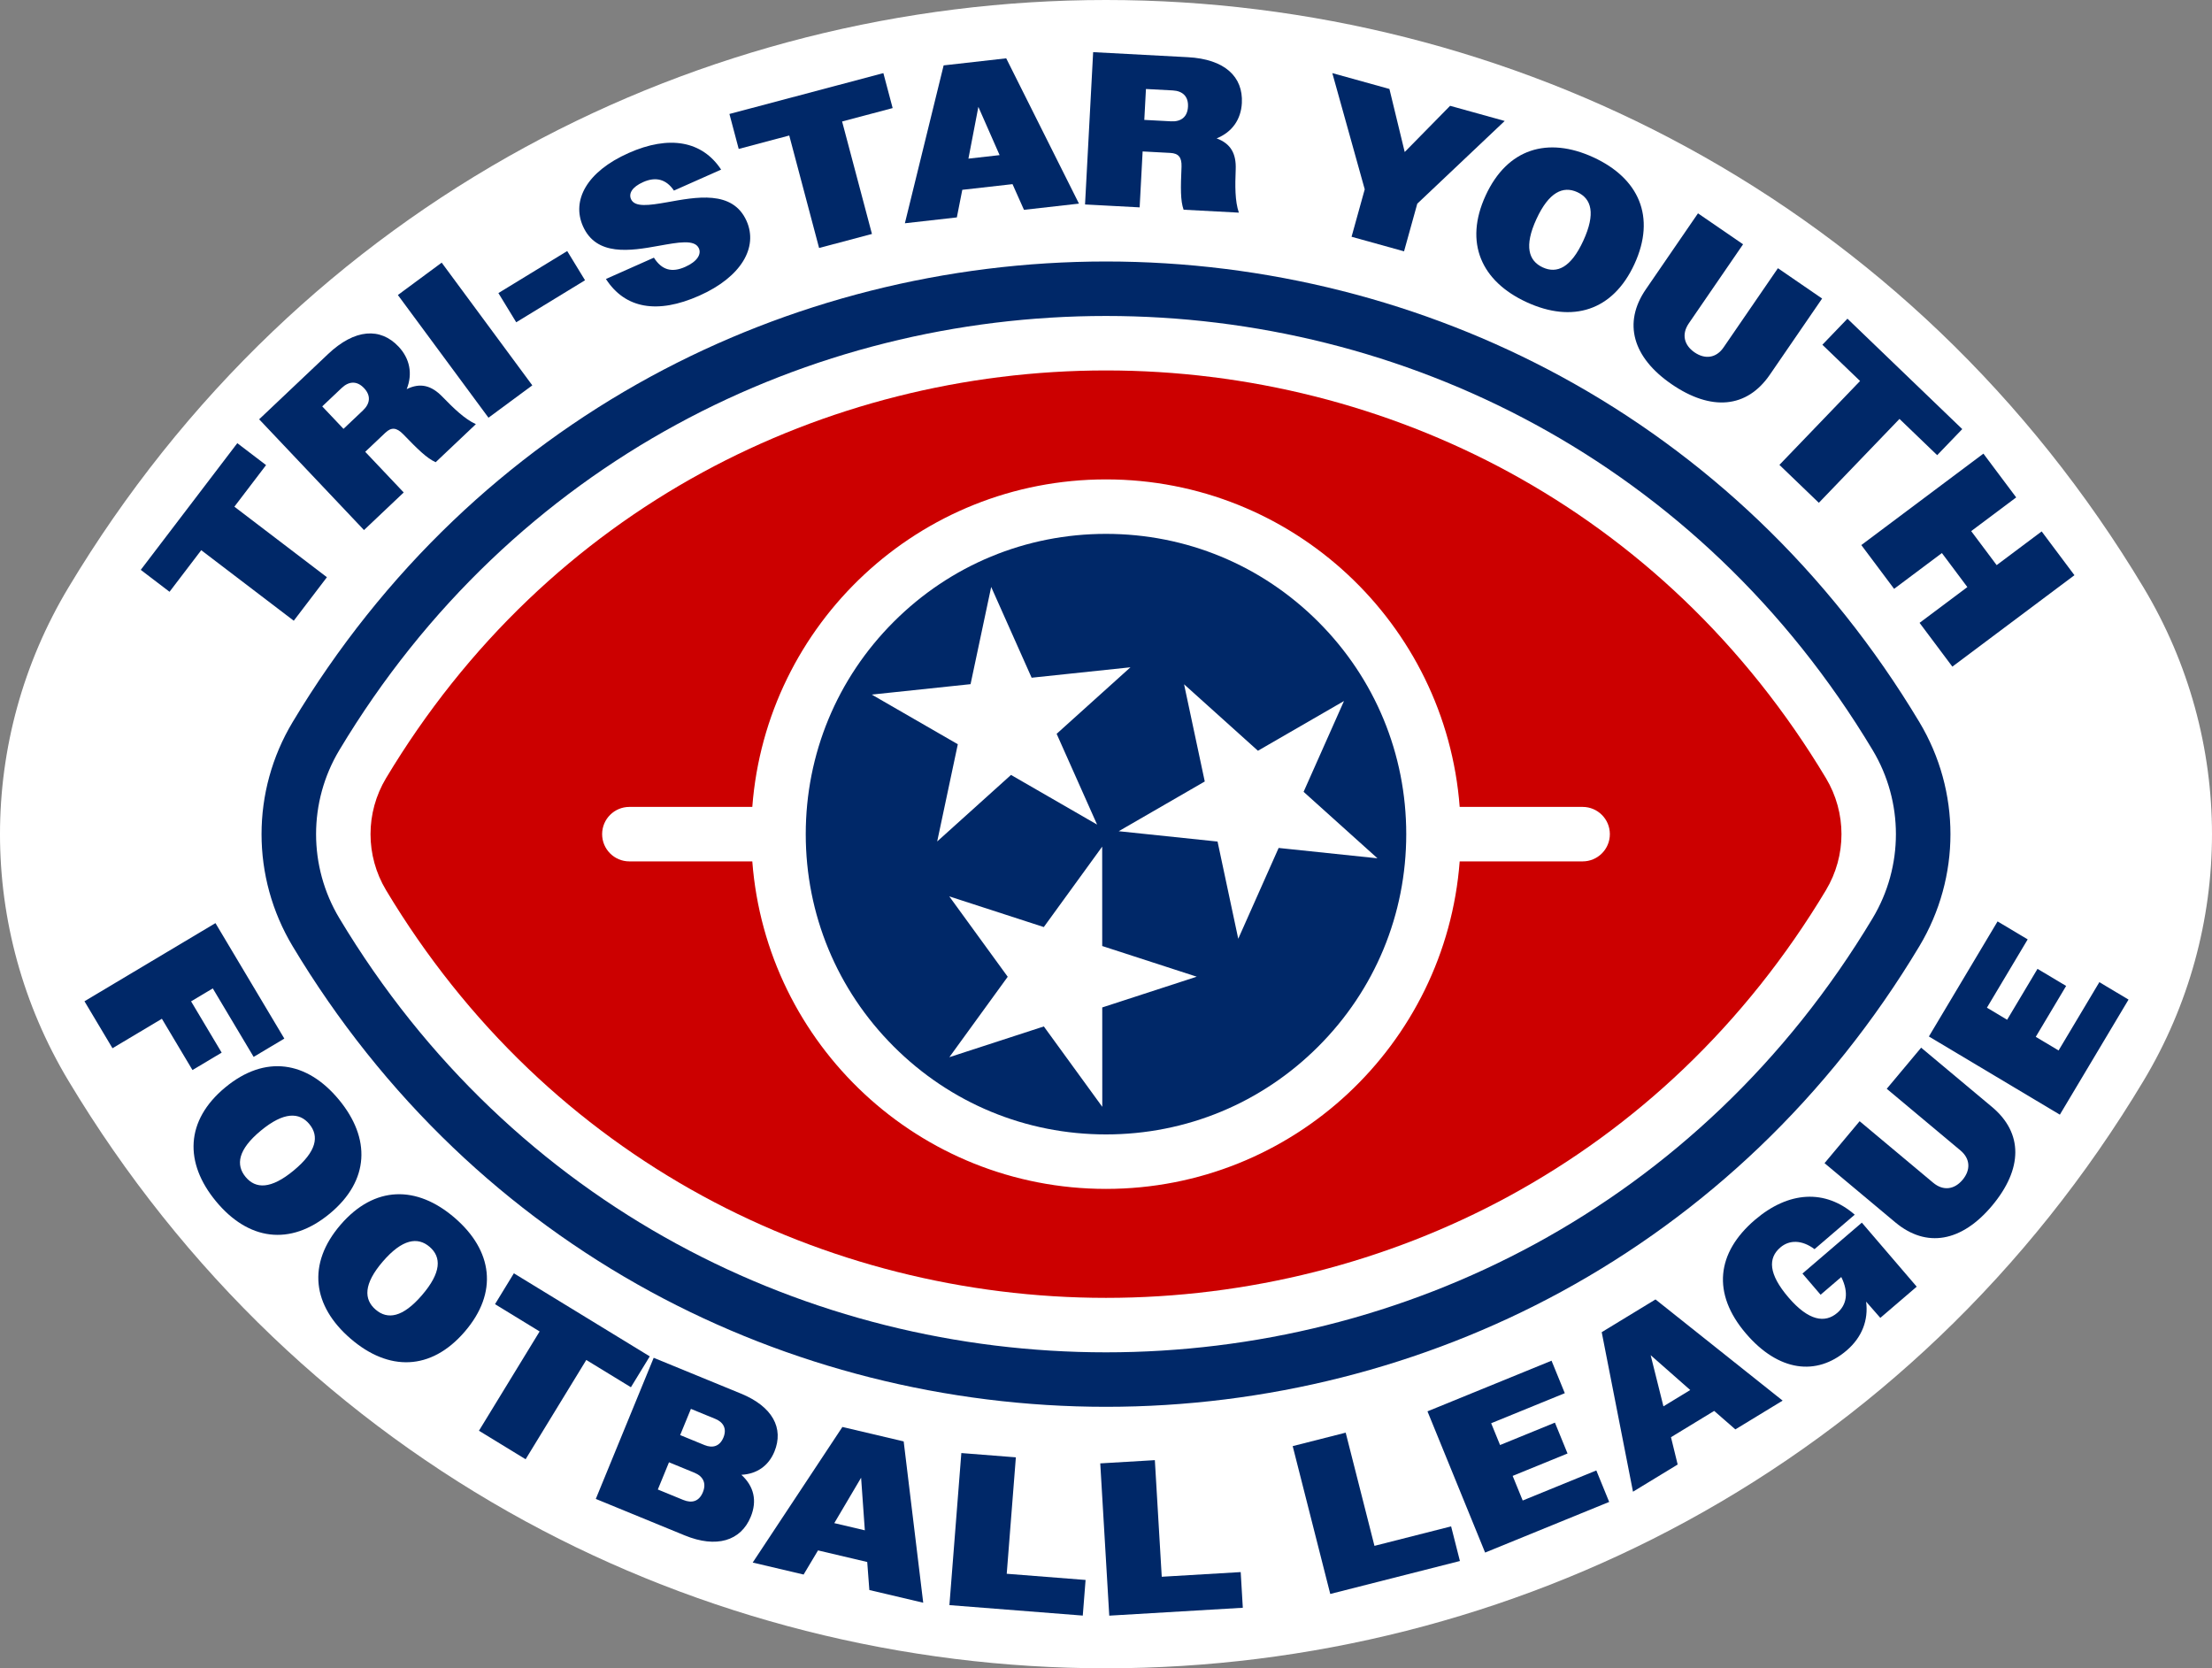 <?xml version="1.0" encoding="UTF-8"?><svg id="Layer_1" xmlns="http://www.w3.org/2000/svg" viewBox="0 0 1218.247 918.721"><rect x="0" y="0" width="1218.247" height="918.721" fill="#808080" stroke="none"/><defs><style>.cls-1{fill:#c00;}.cls-2{fill:#fff;}.cls-3{fill:#002868;}</style></defs><path class="cls-2" d="M609.122,918.721c-111.864,0-222.408-27.989-319.68-80.941-50.68-27.588-97.556-61.791-139.327-101.657-43.255-41.286-81.076-88.704-112.415-140.935-50.268-83.781-50.269-187.873,0-271.653,31.34-52.233,69.162-99.651,112.415-140.934,41.769-39.866,88.645-74.069,139.326-101.658C386.713,27.989,497.257,0,609.122,0s222.409,27.989,319.68,80.941c50.682,27.59,97.559,61.792,139.326,101.658,43.26,41.291,81.082,88.709,112.416,140.936,50.27,83.78,50.27,187.873-.003,271.655-31.34,52.234-69.162,99.65-112.415,140.933-41.765,39.863-88.641,74.065-139.324,101.656-97.27,52.952-207.815,80.941-319.68,80.941Z"/><path class="cls-3" d="M110.824,302.989l-17.457,22.906-15.844-12.075,53.172-69.769,15.843,12.074-17.457,22.907,50.967,38.842-18.257,23.956-50.967-38.842Z"/><path class="cls-3" d="M142.727,230.903l37.907-35.883c14.815-14.023,28.839-14.742,38.82-4.198,6.269,6.623,7.907,14.986,4.534,23.466,7.571-3.697,13.636-2.002,19.662,4.189,6.273,6.453,12.309,12.306,18.429,15.105l-22.134,20.952c-4.863-2.17-9.822-7.06-17.993-15.518-3.634-3.665-6.431-3.826-9.742-.691l-11.067,10.476,21.2,22.395-21.873,20.705-57.743-61ZM177.468,223.792l11.713,12.374,10.719-10.146c4.009-3.794,4.469-8.196.592-12.291s-8.296-3.877-12.305-.083l-10.719,10.146Z"/><path class="cls-3" d="M219.128,162.462l24.132-17.822,49.902,67.569-24.132,17.822-49.902-67.569Z"/><path class="cls-3" d="M274.491,161.393l37.895-23.137,9.817,16.08-37.895,23.136-9.817-16.079Z"/><path class="cls-3" d="M333.706,153.636l26.43-11.742c4.361,6.86,9.88,8.348,17.227,5.083,6.689-2.972,8.969-7.004,7.556-10.185-2.29-5.154-11.453-3.316-22.285-1.393-15.438,2.788-34.166,5.856-41.571-10.813-6.285-14.147,1.905-29.998,25.154-40.326,22.372-9.94,40.489-6.696,50.941,9.146l-25.991,11.547c-4.227-6.264-10.014-7.763-16.923-4.693-6.251,2.777-8.079,6.347-6.715,9.418,2.046,4.606,10.052,3.413,19.799,1.708,15.815-2.825,36.151-7.001,43.85,10.326,6.431,14.476-2.856,30.814-26.105,41.143-23.03,10.231-40.831,7.11-51.368-9.219Z"/><path class="cls-3" d="M434.674,74.628l-27.835,7.387-5.109-19.253,84.783-22.498,5.109,19.253-27.835,7.387,16.435,61.934-29.111,7.725-16.435-61.935Z"/><path class="cls-3" d="M519.708,36.008l34.462-3.89,40.067,80.015-30.289,3.418-6.306-14.143-27.666,3.123-2.996,15.192-28.619,3.23,21.345-86.945ZM533.354,87.364l17.172-1.938-11.695-26.577-5.477,28.515Z"/><path class="cls-3" d="M602.042,28.718l52.125,2.774c20.37,1.085,30.55,10.759,29.778,25.258-.484,9.107-5.421,16.054-13.893,19.448,7.894,2.944,10.843,8.508,10.503,17.142-.358,8.994-.445,17.4,1.739,23.766l-30.436-1.62c-1.776-5.021-1.645-11.984-1.141-23.733.154-5.159-1.654-7.298-6.208-7.54l-15.218-.81-1.64,30.795-30.076-1.601,4.465-83.879ZM631.123,49.012l-.905,17.016,14.739.785c5.512.293,9.02-2.404,9.319-8.036.3-5.632-2.902-8.687-8.414-8.98l-14.739-.785Z"/><path class="cls-3" d="M751.618,104.251l-17.852-63.991,31.451,8.732,8.42,34.719,24.998-25.441,30.064,8.347-48.14,45.544-7.288,26.248-28.908-8.026,7.256-26.133Z"/><path class="cls-3" d="M818.193,107.69c11.931-25.948,34.264-32.584,59.339-21.056,25.076,11.529,34.577,32.802,22.648,58.75s-34.263,32.584-59.339,21.056c-25.075-11.529-34.577-32.802-22.648-58.75ZM872.001,132.561c6.867-14.937,4.559-23.129-3.291-26.738-7.85-3.609-15.681-.078-22.548,14.858-6.817,14.828-4.35,22.961,3.5,26.571,7.85,3.609,15.521.136,22.339-14.691Z"/><path class="cls-3" d="M906.435,159.331l28.722-41.851,24.834,17.044-29.877,43.533c-4.142,6.035-2.592,12.047,3.147,15.985s11.905,3.223,15.979-2.714l29.944-43.631,24.339,16.704-28.79,41.95c-12.697,18.502-32.324,20.168-54.091,5.229-21.47-14.734-26.905-33.747-14.207-52.248Z"/><path class="cls-3" d="M1024.42,209.818l-20.76-19.962,13.807-14.359,63.233,60.801-13.808,14.359-20.76-19.962-44.416,46.192-21.712-20.877,44.415-46.192Z"/><path class="cls-3" d="M1092.353,249.812l18.055,24.109-24.782,18.558,14.026,18.73,24.782-18.558,18.055,24.11-67.238,50.351-18.055-24.109,26.319-19.709-14.026-18.73-26.319,19.709-18.054-24.11,67.237-50.351Z"/><path class="cls-3" d="M118.663,508.356l37.932,63.587-16.901,10.082-22.501-37.719-11.955,7.131,16.845,28.238-16.077,9.591-16.845-28.238-27.207,16.23-15.431-25.868,72.141-43.034Z"/><path class="cls-3" d="M124.037,598.847c21.993-18.22,44.998-14.527,62.605,6.727,17.607,21.253,16.956,44.544-5.037,62.764-21.993,18.22-44.998,14.526-62.605-6.727-17.607-21.254-16.956-44.544,5.037-62.764ZM161.762,644.572c12.66-10.488,14.128-18.873,8.616-25.526-5.512-6.653-14.1-6.862-26.759,3.626-12.567,10.411-13.867,18.811-8.355,25.465,5.512,6.653,13.931,6.847,26.498-3.564Z"/><path class="cls-3" d="M187.573,674.459c18.648-21.63,41.946-21.823,62.849-3.802,20.902,18.021,24.142,41.094,5.494,62.724-18.648,21.63-41.946,21.823-62.849,3.802-20.902-18.021-24.142-41.094-5.494-62.724ZM232.39,713.256c10.734-12.45,10.785-20.962,4.242-26.604s-15.046-4.417-25.78,8.034c-10.656,12.359-10.538,20.859-3.994,26.501s14.877,4.429,25.533-7.932Z"/><path class="cls-3" d="M297.195,733.221l-24.573-15.019,10.388-16.996,74.844,45.743-10.388,16.996-24.573-15.018-33.416,54.674-25.699-15.706,33.416-54.675Z"/><path class="cls-3" d="M360.017,747.729l48.073,19.722c17.431,7.151,23.699,19.062,18.416,31.94-3.234,7.883-9.736,12.35-18.208,12.766,6.986,6.368,8.765,14.361,5.167,23.132-5.466,13.323-18.939,17.394-36.37,10.243l-48.961-20.087,31.883-77.716ZM368.446,805.275l-6.149,14.988,13.989,5.739c4.774,1.958,8.728.856,10.823-4.251,2.049-4.996.1-8.779-4.674-10.737l-13.989-5.739ZM380.516,775.855l-5.921,14.433,13.434,5.512c4.552,1.867,8.44.608,10.399-4.165,1.958-4.774.074-8.4-4.478-10.269l-13.434-5.511Z"/><path class="cls-3" d="M463.94,785.824l33.757,7.951,10.761,88.834-29.669-6.987-1.171-15.44-27.099-6.383-7.939,13.294-28.033-6.603,49.394-74.666ZM459.483,838.773l16.82,3.962-2.055-28.963-14.765,25.001Z"/><path class="cls-3" d="M529.453,800.188l30.027,2.356-5.03,64.121,43.425,3.407-1.539,19.619-73.452-5.763,6.569-83.74Z"/><path class="cls-3" d="M605.96,805.875l30.069-1.777,3.795,64.211,43.486-2.569,1.161,19.646-73.556,4.347-4.956-83.857Z"/><path class="cls-3" d="M711.941,796.371l29.191-7.418,15.842,62.338,42.219-10.729,4.847,19.074-71.409,18.148-20.689-81.412Z"/><path class="cls-3" d="M786.177,777.218l68.326-27.89,7.302,17.887-40.552,16.553,4.898,11.999,30.219-12.335,6.939,16.998-30.22,12.335,5.533,13.554,40.551-16.552,7.075,17.331-68.326,27.89-31.745-77.769Z"/><path class="cls-3" d="M882.135,733.62l29.625-18.032,70.019,55.721-26.037,15.849-11.672-10.176-23.782,14.476,3.677,15.042-24.602,14.974-17.227-87.853ZM916.126,774.463l14.761-8.984-21.793-19.188,7.032,28.172Z"/><path class="cls-3" d="M1027.755,716.803c1.341,10.23-2.277,19.654-10.751,26.917-16.582,14.213-37.485,11.584-55.369-9.28-19.055-22.231-16.14-44.645,4.816-62.606,18.586-15.931,38.761-17.102,55.03-2.915l-22.14,18.977c-7.003-5.219-13.901-5.154-18.821-.936-6.833,5.856-6.65,14.552,4.517,27.58,11.09,12.938,20.097,14.227,26.839,8.447,5.011-4.295,6.547-10.985,2.199-19.745l-11.389,9.762-9.996-11.662,32.709-28.035,30.223,35.259-20.045,17.182-7.822-8.942Z"/><path class="cls-3" d="M1043.791,673.113l-38.934-32.569,19.326-23.102,40.498,33.878c5.614,4.696,11.747,3.725,16.213-1.613,4.466-5.339,4.339-11.546-1.184-16.166l-40.59-33.955,18.94-22.642,39.025,32.645c17.212,14.398,17.006,34.096.066,54.345-16.708,19.973-36.15,23.577-53.362,9.179Z"/><path class="cls-3" d="M1062.323,570.784l37.827-63.371,16.59,9.902-22.45,37.611,11.128,6.643,16.73-28.027,15.766,9.41-16.73,28.028,12.571,7.504,22.451-37.611,16.074,9.596-37.827,63.371-72.13-43.056Z"/><path class="cls-3" d="M1057.064,397.62c-24.705-41.176-54.435-78.473-88.359-110.853-32.605-31.12-69.194-57.818-108.752-79.352-76.209-41.486-162.944-63.415-250.83-63.415s-174.621,21.929-250.831,63.415c-39.558,21.535-76.147,48.232-108.751,79.352-33.926,32.381-63.654,69.677-88.36,110.854-22.849,38.082-22.849,85.397.001,123.48,24.706,41.177,54.434,78.473,88.359,110.853,32.605,31.12,69.194,57.817,108.752,79.352,76.209,41.486,162.944,63.415,250.83,63.415s174.621-21.929,250.83-63.415c39.558-21.534,76.147-48.232,108.752-79.352,33.926-32.381,63.654-69.678,88.359-110.853,22.851-38.082,22.851-85.397,0-123.481ZM1031.339,505.665l-.001.001c-95.622,159.37-258.919,239.055-422.217,239.055s-326.595-79.685-422.217-239.055l-.001-.001c-17.101-28.501-17.101-64.108,0-92.609l.001-.001c95.622-159.37,258.919-239.055,422.217-239.055s326.595,79.685,422.217,239.055l.001.001c17.101,28.501,17.101,64.108,0,92.609Z"/><path class="cls-1" d="M1005.615,428.491c-21.942-36.569-48.298-69.649-78.337-98.32-28.787-27.476-61.09-51.047-96.012-70.058-67.434-36.709-144.249-56.112-222.143-56.112s-154.709,19.403-222.143,56.112c-34.923,19.011-67.226,42.582-96.012,70.058-30.039,28.671-56.395,61.751-78.337,98.32-11.425,19.041-11.425,42.699-.001,61.74,21.942,36.569,48.298,69.649,78.337,98.32,28.787,27.476,61.09,51.047,96.013,70.058,67.433,36.709,144.249,56.113,222.143,56.113s154.709-19.403,222.143-56.112c34.923-19.011,67.226-42.582,96.013-70.057,30.039-28.671,56.395-61.751,78.337-98.32,11.425-19.042,11.425-42.699.001-61.74ZM871.622,474.36h-67.707c-7.66,100.886-91.945,180.36-194.793,180.36s-187.133-79.474-194.793-180.36h-67.707c-8.284,0-15-6.716-15-15s6.716-15,15-15h67.707c7.66-100.886,91.945-180.36,194.793-180.36s187.132,79.474,194.793,180.36h67.707c8.284,0,15,6.716,15,15s-6.716,15-15,15Z"/><path class="cls-3" d="M726.049,342.433c-31.232-31.233-72.758-48.433-116.927-48.433s-85.695,17.2-116.927,48.433c-31.232,31.232-48.433,72.758-48.433,116.927s17.201,85.695,48.433,116.927c31.232,31.233,72.758,48.433,116.927,48.433s85.695-17.2,116.927-48.433c31.232-31.232,48.433-72.758,48.433-116.927s-17.201-85.695-48.433-116.927ZM480.104,382.507l54.427-5.742,11.358-53.538,22.279,49.989,54.427-5.741-40.658,36.636,22.279,49.989-47.407-27.347-40.658,36.636,11.358-53.538-47.407-27.347ZM607.054,554.791l.021,54.729-32.186-44.265-52.044,16.932,32.152-44.289-32.186-44.265,52.057,16.892,32.152-44.289.021,54.729,52.057,16.892-52.044,16.932ZM704.201,466.965l-22.241,50.006-11.399-53.529-54.432-5.7,47.387-27.383-11.399-53.529,40.686,36.605,47.386-27.383-22.241,50.006,40.685,36.605-54.431-5.7Z"/></svg>